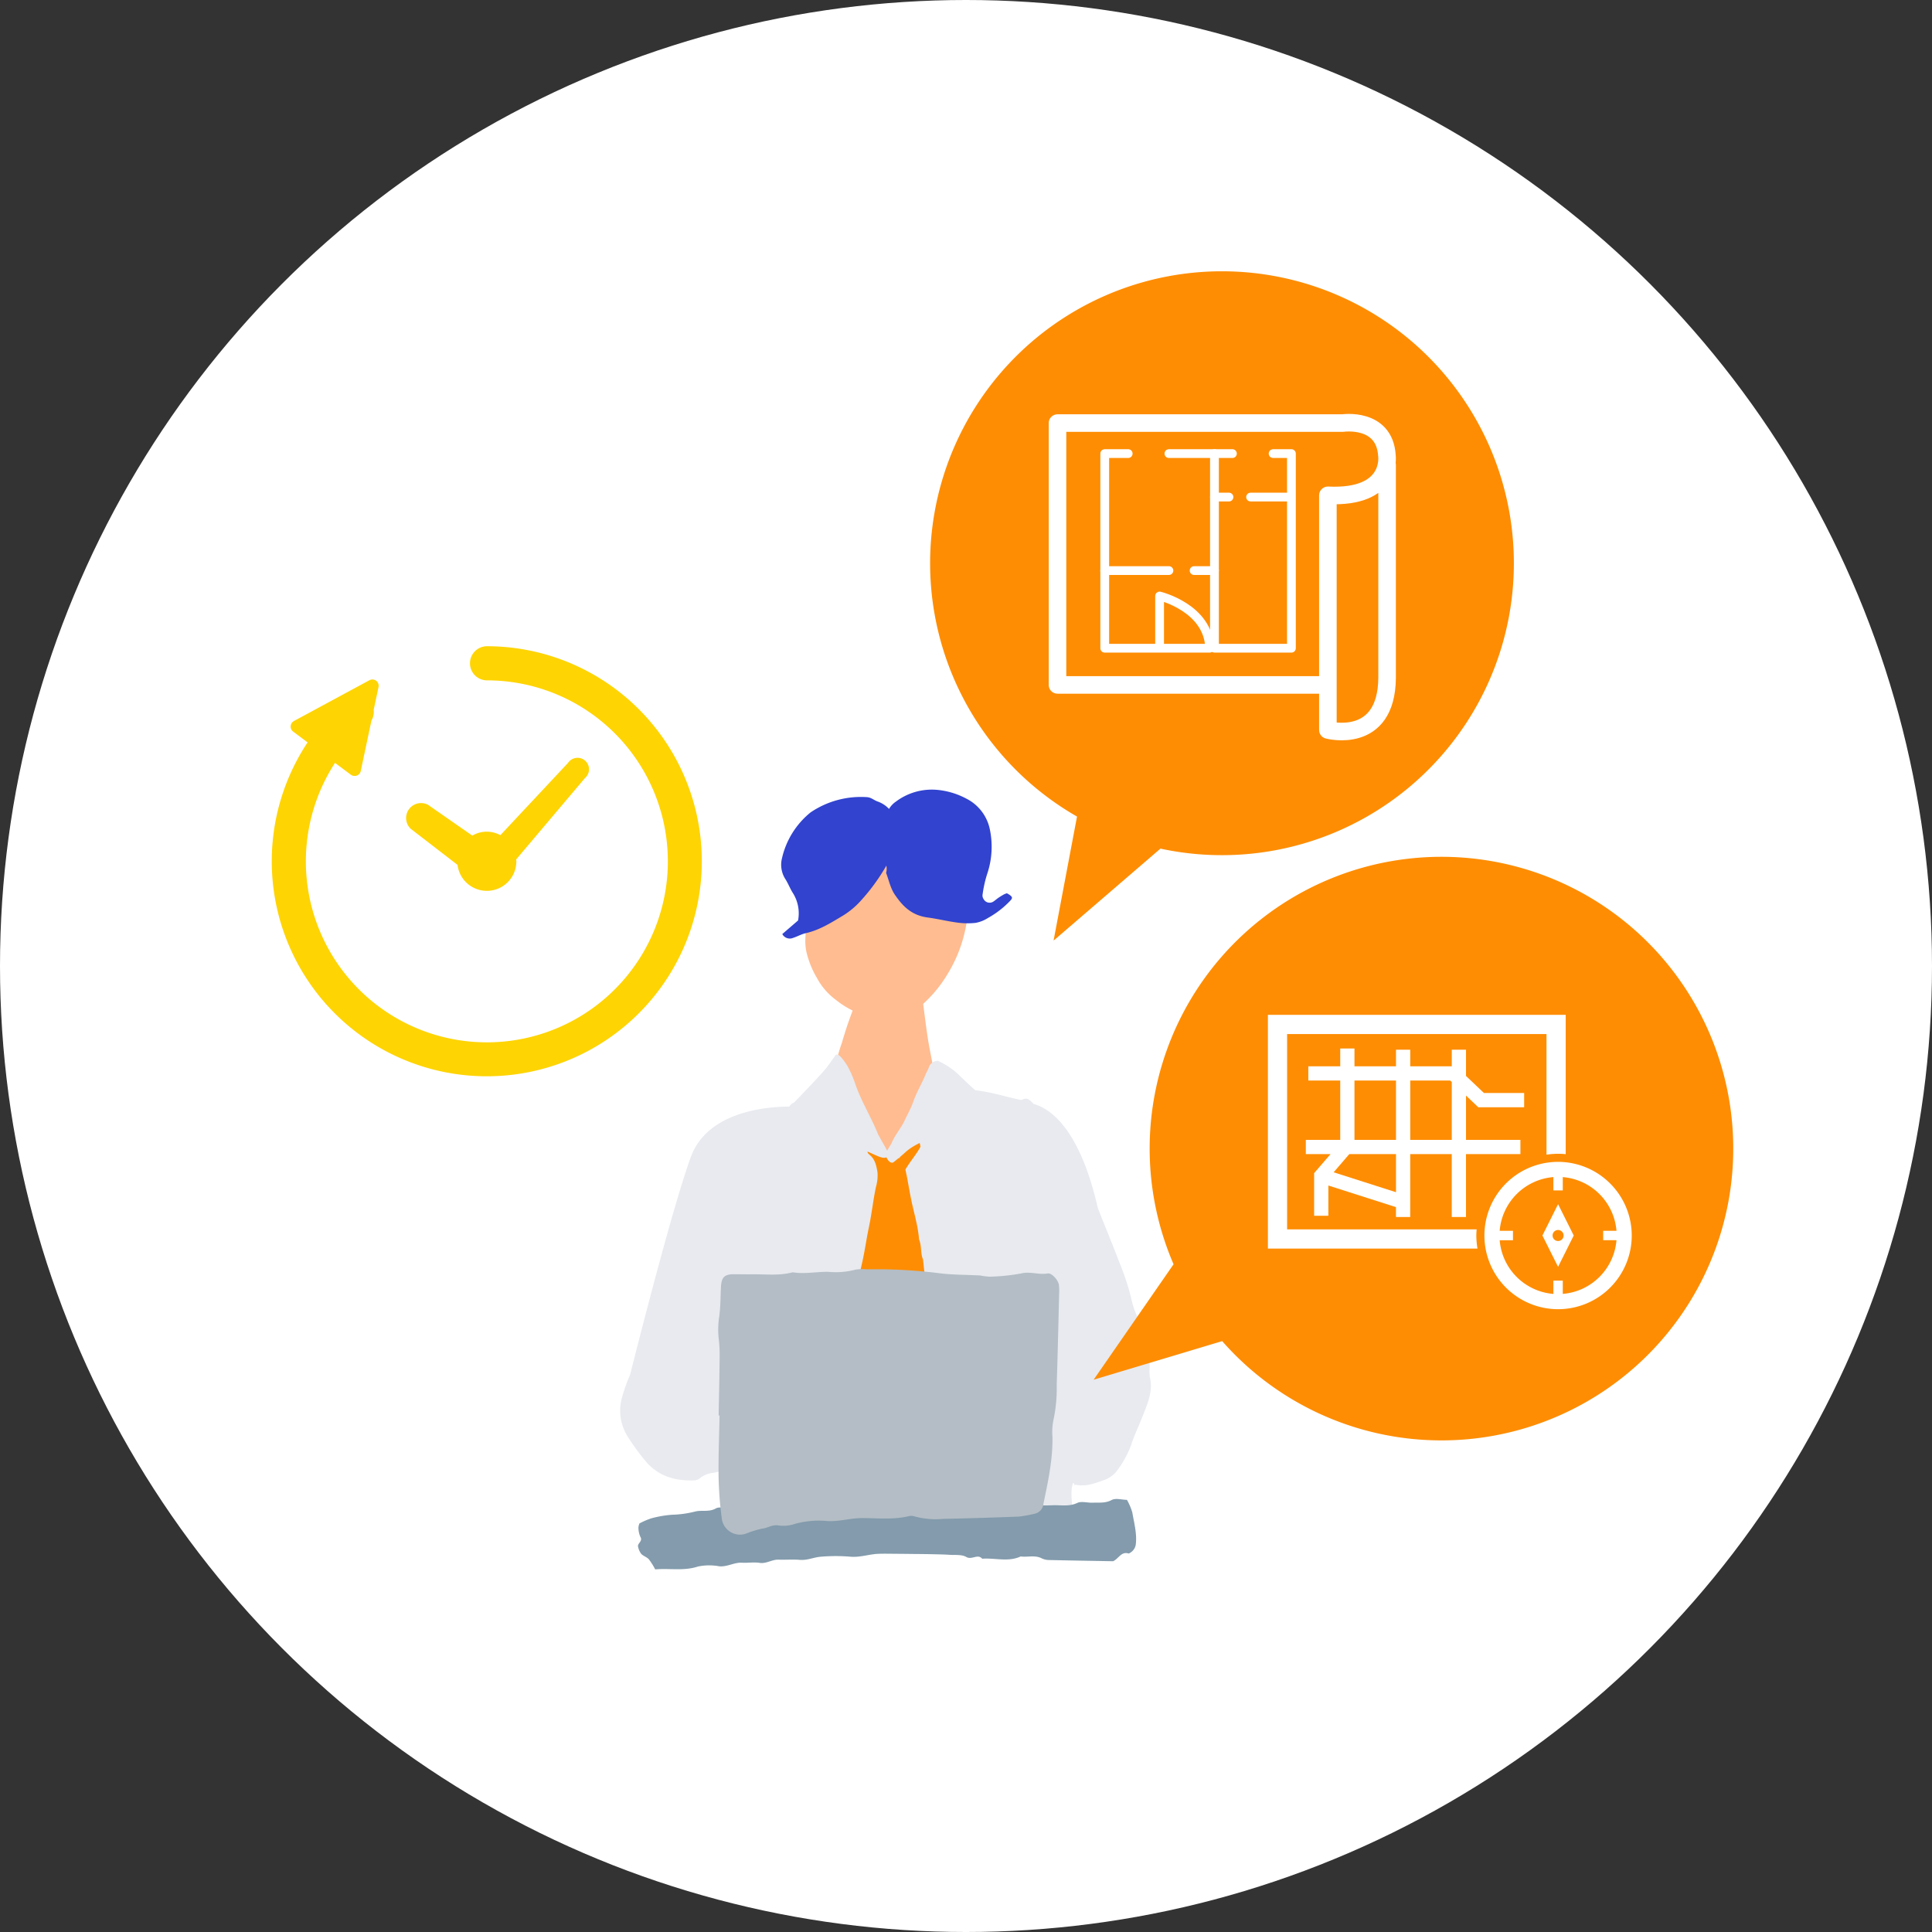 <svg xmlns="http://www.w3.org/2000/svg" xmlns:xlink="http://www.w3.org/1999/xlink" width="440" height="440" viewBox="0 0 440 440">
  <rect x="0" y="0" width="440" height="440" fill="#333333" stroke="none"/>
  <defs>
    <clipPath id="clip-path">
      <rect id="Rectangle_1116" data-name="Rectangle 1116" width="82.864" height="67.038" fill="#fff"/>
    </clipPath>
    <clipPath id="clip-path-2">
      <rect id="Rectangle_1119" data-name="Rectangle 1119" width="82.986" height="77.252" transform="translate(-3.133 -2.988)" fill="none" stroke="#fff" stroke-width="4"/>
    </clipPath>
  </defs>
  <g id="Group_1449" data-name="Group 1449" transform="translate(-183 -7695.6)">
    <circle id="Ellipse_7" data-name="Ellipse 7" cx="220" cy="220" r="220" transform="translate(183 7695.6)" fill="#fff"/>
    <g id="Group_1239" data-name="Group 1239" transform="translate(-4 -267.281)">
      <g id="Group_1231" data-name="Group 1231" transform="translate(328.264 8142.709)">
        <path id="Path_117" data-name="Path 117" d="M120.587,341.814a8.859,8.859,0,0,1-.032-1.858,9.877,9.877,0,0,0-.139-2.162c-.81-3.1-1.222-6.281-2.5-9.279A17.8,17.8,0,0,1,116.6,325a55.711,55.711,0,0,0-2.93-9.161c-1.568-4.167-3.31-8.279-4.918-12.434-4.112-17.985-10.743-22.591-14.628-23.67-.093-.1-.183-.195-.277-.29-.607-.615-1.207-1.266-2.313-.673-.292.156-.85-.048-1.271-.145-3.61-.833-7.153-1.961-10.916-2.116a16.8,16.8,0,0,0-7.684-.337,12.163,12.163,0,0,1-1.7-.014,19.541,19.541,0,0,0-2.042,0q-5.537.529-11.069,1.113c-1.9.2-3.793.454-5.694.652-2.014.209-4.04.329-6.046.582-1.669.211-3.311.577-4.973.837a1.962,1.962,0,0,0-1.632.969c-.007.017-.019.019-.026.035-4.188-.012-18.443.741-22.384,11.406-3.919,10.6-11.584,40.634-13.859,49.659A36.526,36.526,0,0,0,.5,346.237a11.028,11.028,0,0,0,1.2,9.278,51.255,51.255,0,0,0,4.141,5.669c2.863,3.342,6.649,4.455,11.061,4.285a2.035,2.035,0,0,0,1.2-.468,5.8,5.8,0,0,1,3.028-1.243,35.256,35.256,0,0,0,7.971-2.479,1.651,1.651,0,0,1,.308-.129c.435-.1.876-.2,1.191.152.427,2.373.85,4.7,1.262,7.035a4.325,4.325,0,0,1,.061.926c-.112,2.706-3.889,5.91-3.349,8.544.344,1.681-.2,4.91,8.378,1.916a48.891,48.891,0,0,1,8.406-.628c2.269.06,4.537.176,6.805.265q9.866.389,19.733.772a22.634,22.634,0,0,0,4.749,0,26.757,26.757,0,0,1,5.4-.221c2.383.052,11.1,1.64,13.479,1.745a3.741,3.741,0,0,0,3.455-1.548c1.054-1.46,2.2-2.866,3.226-4.341,1.58-2.266.074-6.224.73-9.052-.058.023-.078.024.006-.025a4.786,4.786,0,0,1,.146-.593c.5.094.343.3.126.458a2.019,2.019,0,0,1,.991-.009c2.121.288,3.989-.445,5.886-1.115a6.291,6.291,0,0,0,3.3-2.516,22.716,22.716,0,0,0,2.959-5.5c.649-2.082,1.623-4.041,2.413-6.067,1.2-3.072,2.691-6.106,1.815-9.538" transform="translate(0 -208.152)" fill="#e8eaef"/>
        <path id="Path_121" data-name="Path 121" d="M182.445,355.782a2.1,2.1,0,0,0,.826-1.862,25.5,25.5,0,0,1,.368-4.822c.143-1.533.506-3.023.76-4.533.891-5.307,2.257-10.51,3.422-15.757.583-2.622.945-5.29,1.5-7.919.633-3.008.954-6.066,1.586-9.074a9.453,9.453,0,0,0,.353-3.421c-.243-1.4-.515-2.912-1.783-3.919a3.935,3.935,0,0,1-.436-.463,2.442,2.442,0,0,1,.346-1.825c.758-1.523,1.5-3.057,2.233-4.59.565-1.176,1.117-2.359,1.723-3.64.475.141,1.018.146,1.308.415,1.6,1.484,3.191,2.982,4.669,4.58a7.176,7.176,0,0,1,1.735,3.676c-.9,1.706-2.315,3.273-3.433,5.192.505,2.209.848,4.553,1.327,6.881.619,3.006,1.556,5.957,1.781,9.039.634,1.442.285,3.071.889,4.519a.831.831,0,0,1,.038.228c.22,2.068.452,4.135.654,6.205a17.743,17.743,0,0,0,.429,3.9,6.642,6.642,0,0,1,.108,1.614,62.7,62.7,0,0,0,.523,7.617,22.286,22.286,0,0,1,.116,3.241,5.548,5.548,0,0,0,.12,1.609c.252.721.664,1.325.192,2.157a16.518,16.518,0,0,1-1.051,2.027c-.927,1.233-1.665,2.6-2.5,3.908a15.418,15.418,0,0,1-4.145,4.364c-.571.4-1.079.894-1.637,1.319a3.034,3.034,0,0,1-4.189-.581c-1.007-1.279-2.031-2.547-3-3.853a44.788,44.788,0,0,0-3.916-4.9,9,9,0,0,1-.92-1.336" transform="translate(-132.688 -221.286)" fill="#fe8d03"/>
        <path id="Path_122" data-name="Path 122" d="M154.608,85.355a28.8,28.8,0,0,1,3.872-12.47,18.441,18.441,0,0,1,3.062-3.989c1.127-1.127,2.164-2.342,3.261-3.5a7.758,7.758,0,0,1,2.849-1.928,7.632,7.632,0,0,1,3.128-.552,29.825,29.825,0,0,1,8.327,1.427,21.823,21.823,0,0,1,6.023,2.767,13.481,13.481,0,0,1,3.724,3.744,24.732,24.732,0,0,1,2.023,3.38,10.127,10.127,0,0,1,.744,5.633c-.054.348-.054.7-.076,1.055A31.858,31.858,0,0,1,187,95.1a29.65,29.65,0,0,1-7.954,8.839,8.135,8.135,0,0,1-4.964,1.652,20.027,20.027,0,0,1-12.6-4.445,14.978,14.978,0,0,1-4.313-4.975,21.178,21.178,0,0,1-2.441-6.1A13.587,13.587,0,0,1,154.506,88c-.008-.7.05-1.408.1-2.645" transform="translate(-112.368 -53.252)" fill="#ffbc90"/>
        <path id="Path_123" data-name="Path 123" d="M199.81,211.062c-.184-.942-.445-1.87-.628-2.812-.483-2.487-1.01-4.968-1.395-7.47-.491-3.195-.853-6.409-1.282-9.613-.268-2-1.282-2.911-3.352-2.99a15.085,15.085,0,0,0-1.857.1,15.054,15.054,0,0,1-1.848.191c-2.053-.08-4.043.578-6.114.421a7.89,7.89,0,0,0-2.328.57c.1.355.089.678.247.824a1.647,1.647,0,0,1,.342,2.138,90.68,90.68,0,0,0-3.365,9.657,31.325,31.325,0,0,0-1.17,4.021c-.358,2.071-.728,4.132-1.249,6.17a2.454,2.454,0,0,0,.779,2.7,17.661,17.661,0,0,0,2.679.262l4.526,10.549,7.554,2.559,7.328-15.48a1.463,1.463,0,0,0,1.133-1.806" transform="translate(-127.777 -144.351)" fill="#ffbc90"/>
        <path id="Path_124" data-name="Path 124" d="M154.878,271.386a1.246,1.246,0,0,1-1.18.761c-.956.022-3.195-1.293-4.089-1.52a48.912,48.912,0,0,1-6.757-2.358,24.538,24.538,0,0,0-9.368-2.231c-.746,0-1.493-.073-2.237-.064a3.373,3.373,0,0,1-2.484-.986,2.752,2.752,0,0,1,.95-1.786c1.516-1.6,3.08-3.171,4.6-4.769,1.889-1.981,3.808-3.941,5.614-5.983,1.038-1.174,1.88-2.494,2.893-3.859.24.1.664.154.855.376a13.449,13.449,0,0,1,1.734,2.311,24.231,24.231,0,0,1,1.673,3.794c1.377,4.157,3.644,7.639,5.269,11.714.76,1.39,2.108,3.72,2.524,4.6" transform="translate(-93.645 -188.293)" fill="#e8eaef"/>
        <path id="Path_125" data-name="Path 125" d="M233.581,253.909a17.157,17.157,0,0,1,5.1,3.508c1.93,1.9,3.977,3.7,5.977,5.546.137.127.3.228.439.356,1.433,1.35,1.607,2.286-.527,3.063-3.964,1.443-7.848,3.062-11.69,4.741-2.466,1.078-5.061,2.024-6.974,3.9-.126.123-2.316,1.956-2.478,2.044-.717.39-1.7-1.01-1.688-1.8.009-.6,1.161-2.192,1.387-2.74.692-1.682,2.142-3.346,2.9-5,.65-1.42,1.45-2.79,1.957-4.253.74-2.136,1.93-4.079,2.785-6.161.23-.56.56-1.085.761-1.652a2.172,2.172,0,0,1,2.045-1.541" transform="translate(-161.269 -192.16)" fill="#e8eaef"/>
        <path id="Path_126" data-name="Path 126" d="M18.693,635.9a15.545,15.545,0,0,0-1.434-2.283c-.465-.52-1.264-.738-1.748-1.248a4.121,4.121,0,0,1-.7-1.56c-.275-.838,1.157-1.278.5-2.327a5.244,5.244,0,0,1-.429-2.106,2.991,2.991,0,0,1,.233-.932,17.368,17.368,0,0,1,2.723-1.169,24.921,24.921,0,0,1,4.724-.808,24.042,24.042,0,0,0,5.19-.718c1.518-.414,3.2.173,4.759-.723.675-.388,1.737-.127,2.623-.117,5.35.059,10.7.137,16.049.193a8.791,8.791,0,0,0,3.416-.534,9.208,9.208,0,0,1,5.635.187c.71.192,1.251.555,2.049.181a12.087,12.087,0,0,1,2.125-.4c1.694-.428,3.238.773,5.058.217,1.492-.456,3.268.112,4.866-.125,1.3-.193,2.29,1.044,3.734.317a3.053,3.053,0,0,1,3.341.535c2.865-1.168,5.84-.355,8.76-.449,2.968-.1,5.944.036,8.915.031a4.813,4.813,0,0,0,2.156-.272,6.1,6.1,0,0,1,3.029-.459c1.634-.013,3.271.049,4.9-.022,1.882-.081,3.759.359,5.654-.531.969-.455,2.341-.006,3.527-.056,1.447-.061,2.864.163,4.322-.618.893-.478,2.272-.05,3.464-.029a13.245,13.245,0,0,1,1.225,2.865c.409,2.443,1.108,4.863.777,7.4a2.667,2.667,0,0,1-1.6,1.958c-1.689-.547-2.264,1.151-3.545,1.756-4.763-.086-9.659-.163-14.553-.277a3.94,3.94,0,0,1-1.69-.372c-1.56-.818-3.216-.223-4.809-.441-2.852,1.319-5.843.292-8.76.518-1.049-1.2-2.346.346-3.633-.4-1.039-.605-2.567-.406-3.883-.495-1.334-.09-2.673-.1-4.01-.134s-2.675-.037-4.012-.052-2.675-.031-4.013-.039-2.676-.042-4.012,0c-2.185.066-4.27.876-6.527.653a39.28,39.28,0,0,0-6.68.013c-1.582.115-3.073.855-4.74.716-1.624-.136-3.269.006-4.9-.049-1.484-.05-2.737.97-4.3.729-1.3-.2-2.671.04-4-.033-1.79-.1-3.356.988-5.18.814a12.511,12.511,0,0,0-4.874.06c-3.224,1.051-6.426.357-9.725.643" transform="translate(-10.746 -458.321)" fill="#839bac"/>
        <path id="Path_127" data-name="Path 127" d="M81.871,461.27c.08-4.431.182-8.863.227-13.295a32.207,32.207,0,0,0-.216-4.223,19.045,19.045,0,0,1,.123-5.043c.316-2.236.274-4.521.4-6.784.117-2.148.8-2.813,2.9-2.83,1.306-.011,2.614.04,3.92.017,3.174-.056,6.375.388,9.51-.46,2.713.452,5.414-.151,8.126-.1a17.6,17.6,0,0,0,6.04-.469,8.715,8.715,0,0,1,2.6-.107,116.045,116.045,0,0,1,16.358.857c3.152.43,6.373.363,9.561.547a17.268,17.268,0,0,0,2.1.276,44.838,44.838,0,0,0,7.29-.748c2.055-.494,3.967.368,5.975.014.962-.17,2.412,1.518,2.568,2.574a10.043,10.043,0,0,1,.07,1.71c-.176,7-.328,14.01-.563,21.012a34.441,34.441,0,0,1-.745,8.078,13.842,13.842,0,0,0-.224,3.844c.095,5.173-1.01,10.181-2.045,15.2a2.542,2.542,0,0,1-2.165,2.329,27.212,27.212,0,0,1-3.4.62q-8.644.34-17.294.524a18.33,18.33,0,0,1-6.468-.55,2.4,2.4,0,0,0-1.286-.085c-3.578.889-7.216.438-10.826.457-2.606.014-5.11.828-7.746.673a20.543,20.543,0,0,0-7.323.614,8.262,8.262,0,0,1-3.8.393c-1.446-.279-2.489.6-3.773.721a22.808,22.808,0,0,0-3.709,1.153,4.179,4.179,0,0,1-5.463-3.4,84.414,84.414,0,0,1-.736-9.369c-.064-4.717.131-9.436.217-14.155l-.2,0" transform="translate(-59.467 -318.726)" fill="#b4bdc5"/>
        <path id="Path_136" data-name="Path 136" d="M246.552,51.1c1.292.725,1.4,1,.817,1.648a21.147,21.147,0,0,1-5.139,3.991,7.771,7.771,0,0,1-2.8,1.105,16.927,16.927,0,0,1-4.2-.068c-2.257-.3-4.448-.854-6.706-1.152-3.839-.506-5.83-2.776-7.484-5.194-1.018-1.488-1.353-3.3-2-4.971.5-1.627-.5-3.01-.839-4.5-.729-3.253.143-6.45,1.268-9.6a5.211,5.211,0,0,1,1.776-2.106,13.621,13.621,0,0,1,9.341-2.708,17.5,17.5,0,0,1,6.752,2.015,10.107,10.107,0,0,1,5.364,7.139,19.243,19.243,0,0,1-.628,9.969,27.56,27.56,0,0,0-1.047,4.649,1.463,1.463,0,0,0,.246,1.149,1.546,1.546,0,0,0,2.17.551c.418-.261.765-.6,1.17-.874s.829-.533,1.262-.776a4.92,4.92,0,0,1,.669-.259" transform="translate(-158.505 -27.496)" fill="#3143cf"/>
        <path id="Path_137" data-name="Path 137" d="M134.672,64.921l3.591-3.091a8.666,8.666,0,0,0-1.268-6.392c-.618-1.03-1.037-2.137-1.695-3.149a6.057,6.057,0,0,1-.708-4.594,18.815,18.815,0,0,1,6.53-10.485,20.41,20.41,0,0,1,12.7-3.475c1.014.016,1.627.634,2.438.951a6.642,6.642,0,0,1,4.54,6.136c.3,2.914-.8,5.57-2.229,8.165a45.022,45.022,0,0,1-5.831,8.135,18.452,18.452,0,0,1-4.323,3.647c-2.61,1.544-5.173,3.219-8.424,3.961-1,.228-1.882.75-2.856,1.063a1.938,1.938,0,0,1-2.467-.874" transform="translate(-97.774 -32.025)" fill="#3143cf"/>
      </g>
      <g id="時間経過のアイコン_1" data-name="時間経過のアイコン 1" transform="translate(248.886 8110.055)">
        <path id="Path_174" data-name="Path 174" d="M160.709,149.3l10.691,8.247a6.719,6.719,0,0,0,13.389-.826c0-.144-.033-.278-.042-.42l15.668-18.536a2.611,2.611,0,1,0-3.862-3.437l-15.4,16.449a6.5,6.5,0,0,0-6.4.1l-10.067-7.01a3.4,3.4,0,0,0-3.979,5.429Z" transform="translate(-129.081 -107.745)" fill="#fed403"/>
        <path id="Path_175" data-name="Path 175" d="M48.973,0a3.887,3.887,0,0,0,0,7.773A41.22,41.22,0,1,1,14.411,26.562l3.607,2.7a1.434,1.434,0,0,0,2.259-.852l2.428-11.482a3.882,3.882,0,0,0,.513-2.434l1.1-5.189a1.43,1.43,0,0,0-2.082-1.555L5.059,17.032a1.435,1.435,0,0,0-.176,2.409L8.168,21.9A48.971,48.971,0,1,0,48.973,0Z" transform="translate(0)" fill="#fed403"/>
      </g>
      <g id="Group_1232" data-name="Group 1232" transform="matrix(0.259, 0.966, -0.966, 0.259, 562.315, 8143)">
        <path id="Union_2" data-name="Union 2" d="M76.143,132.26A66.447,66.447,0,1,1,95.912,126.1l.911,30.55Z" transform="translate(0 0)" fill="#fe8d03"/>
      </g>
      <g id="Group_1233" data-name="Group 1233" transform="matrix(0.259, 0.966, -0.966, 0.259, 512.315, 8009.709)">
        <path id="Union_2-2" data-name="Union 2" d="M0,66.479A66.479,66.479,0,1,1,125.623,96.862l13.928,28.928-25.9-12.47A66.478,66.478,0,0,1,0,66.479Z" transform="translate(0 0)" fill="#fe8d03"/>
      </g>
      <g id="Group_1431" data-name="Group 1431" transform="translate(475.756 8194)">
        <g id="Group_1430" data-name="Group 1430" clip-path="url(#clip-path)">
          <path id="Path_258" data-name="Path 258" d="M320.879,206.5a16.778,16.778,0,1,0,16.778,16.778A16.8,16.8,0,0,0,320.879,206.5m1.07,30.077v-3.026h-2.14v3.026a13.359,13.359,0,0,1-12.229-12.229h3.026V222.2H307.58a13.36,13.36,0,0,1,12.229-12.229V213h2.14v-3.026A13.359,13.359,0,0,1,334.178,222.2h-3.026v2.14h3.026a13.359,13.359,0,0,1-12.229,12.229" transform="translate(-254.793 -173.014)" fill="#fff"/>
          <path id="Path_259" data-name="Path 259" d="M47.54,48.862H4.376V4.376H63.447V31.853a18.609,18.609,0,0,1,2.639-.209c.586,0,1.164.035,1.737.088V0H0V53.237H47.73a18.573,18.573,0,0,1-.261-2.977c0-.472.036-.935.071-1.4" fill="#fff"/>
          <path id="Path_260" data-name="Path 260" d="M385.578,273.105l3.567,7.135,3.567-7.135-3.567-7.134Zm4.823,0a1.255,1.255,0,1,1-1.255-1.255,1.255,1.255,0,0,1,1.255,1.255" transform="translate(-323.059 -222.845)" fill="#fff"/>
          <path id="Path_261" data-name="Path 261" d="M92.543,60.695h10.449V57.452H93.838l-4.087-3.886V47.594H86.508v3.777H77.049V47.594H73.806v3.777H64.348V47.318H61.106v4.054H53.837v3.243h7.268V68.127H53.269v3.243h5.625L55.16,75.7v9.712H58.4v-6.89l15.4,4.923v2.242h3.243V71.369h9.459V85.692h3.243V71.369H102.14V68.127H89.751V58.04Zm-28.195-6.08h9.458V68.127H64.348Zm9.458,25.43-14.2-4.537,3.564-4.138H73.806Zm12.7-11.918H77.049V54.614h9.1l.359.342Z" transform="translate(-44.632 -39.646)" fill="#fff"/>
        </g>
      </g>
      <g id="Group_1436" data-name="Group 1436" transform="translate(426.878 8058.188)">
        <g id="Group_1436-2" data-name="Group 1436" transform="translate(0 0)" clip-path="url(#clip-path-2)">
          <path id="Path_262" data-name="Path 262" d="M63,61.133H1.417V1.5H66.358S75.913.085,76.444,8.932c0,0,1.416,9.732-13.448,9.025V71.4S76.339,74.935,76.48,59.54V11.056" transform="translate(-0.456 -0.456)" fill="none" stroke="#fff" stroke-linecap="round" stroke-linejoin="round" stroke-width="4"/>
          <line id="Line_53" data-name="Line 53" x2="14.461" transform="translate(26.335 7.996)" fill="none" stroke="#fff" stroke-linecap="round" stroke-linejoin="round" stroke-width="2"/>
          <path id="Path_263" data-name="Path 263" d="M67.479,11.788h4.165V56.113H54.119V38.43" transform="translate(-17.41 -3.792)" fill="none" stroke="#fff" stroke-linecap="round" stroke-linejoin="round" stroke-width="2"/>
          <path id="Path_264" data-name="Path 264" d="M51.92,11.788V38.43H47.283" transform="translate(-15.211 -3.792)" fill="none" stroke="#fff" stroke-linecap="round" stroke-linejoin="round" stroke-width="2"/>
          <line id="Line_54" data-name="Line 54" x2="14.618" transform="translate(11.717 34.638)" fill="none" stroke="#fff" stroke-linecap="round" stroke-linejoin="round" stroke-width="2"/>
          <path id="Path_265" data-name="Path 265" d="M29.77,55.563V44.22s11.16,2.7,11.4,11.893H17.274V11.788h5.344" transform="translate(-5.557 -3.792)" fill="none" stroke="#fff" stroke-linecap="round" stroke-linejoin="round" stroke-width="2"/>
          <line id="Line_55" data-name="Line 55" x2="8.907" transform="translate(44.935 17.898)" fill="none" stroke="#fff" stroke-linecap="round" stroke-linejoin="round" stroke-width="2"/>
          <line id="Line_56" data-name="Line 56" x2="3.301" transform="translate(36.709 17.898)" fill="none" stroke="#fff" stroke-linecap="round" stroke-linejoin="round" stroke-width="2"/>
        </g>
      </g>
    </g>
  </g>
</svg>
